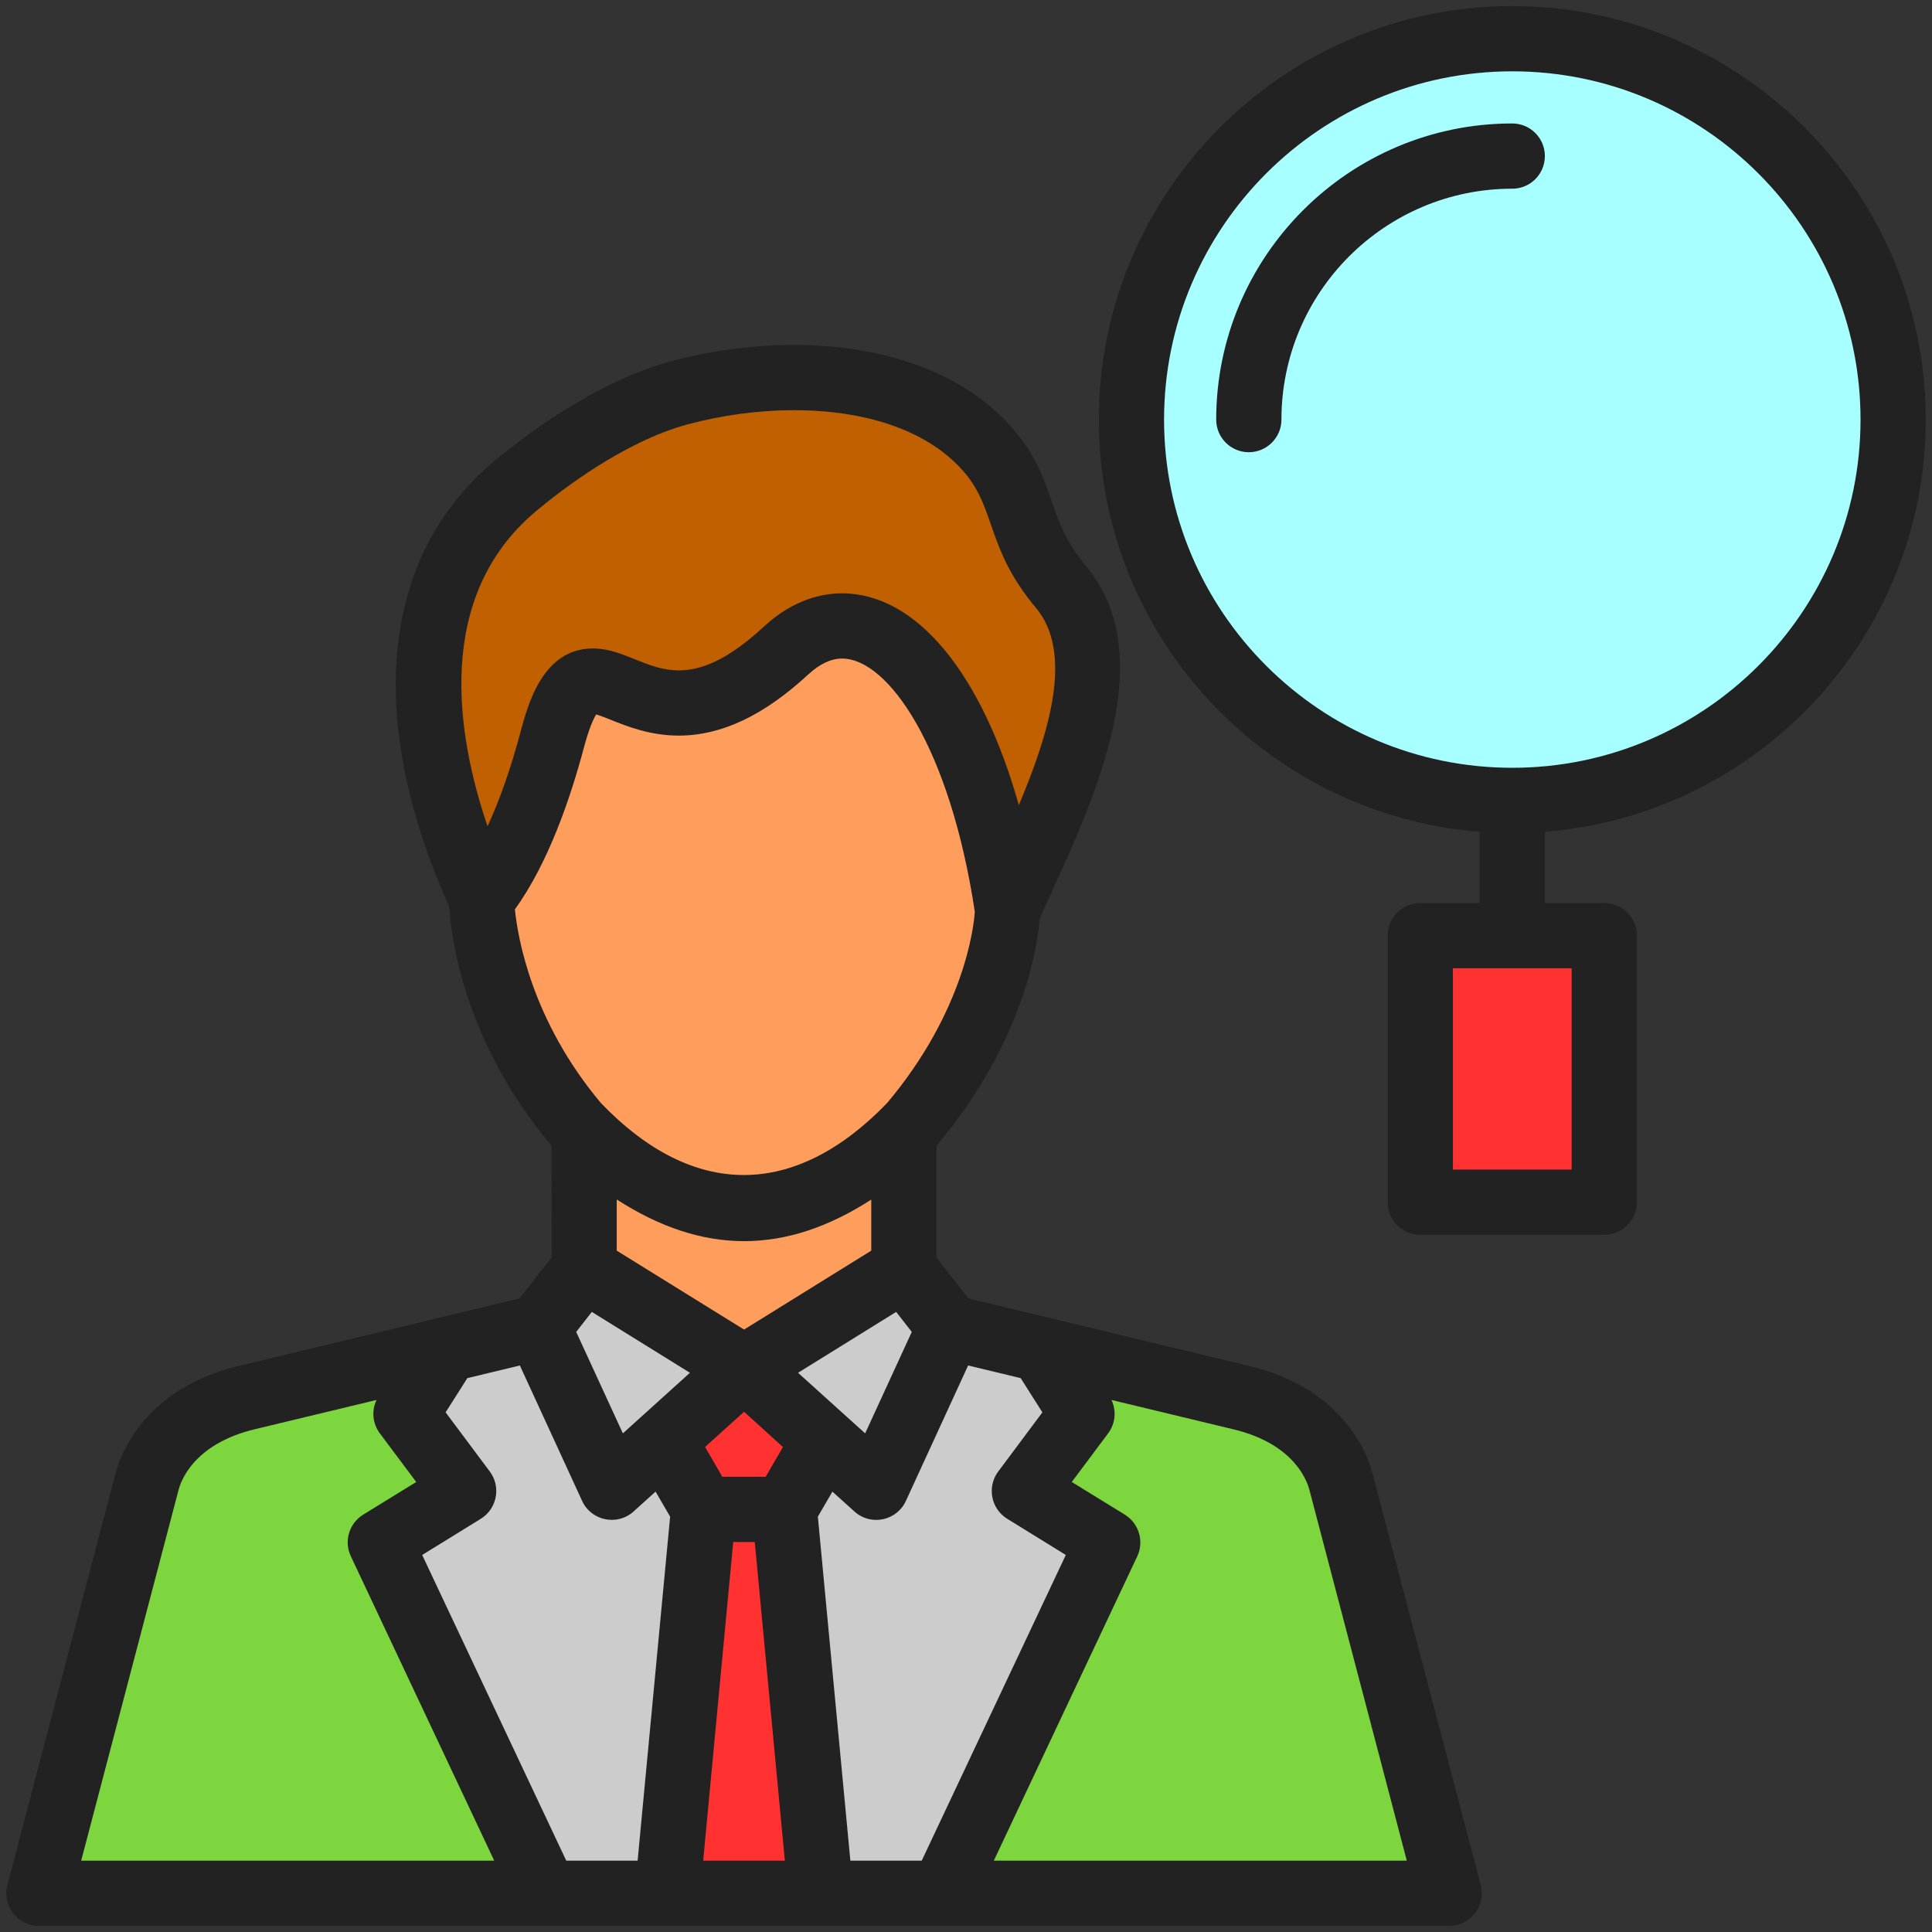 <?xml version="1.0" encoding="UTF-8"?> <svg xmlns="http://www.w3.org/2000/svg" width="40" height="40" viewBox="0 0 40 40" fill="none"><rect x="0" y="0" width="40" height="40" fill="#333333" stroke="none"/><g clip-path="url(#clip0_1370_305)"><path fill-rule="evenodd" clip-rule="evenodd" d="M20.182 18.877C19.668 15.471 18.386 13.635 17.433 13.635C17.205 13.635 16.97 13.746 16.736 13.963C15.812 14.816 14.935 15.23 14.054 15.23C13.46 15.23 12.989 15.041 12.643 14.902C12.546 14.864 12.426 14.816 12.344 14.791C12.293 14.873 12.198 15.066 12.085 15.495C11.815 16.505 11.356 17.867 10.661 18.826C10.719 19.413 11.011 21.132 12.439 22.835C14.353 24.83 16.454 24.819 18.368 22.835C19.969 20.93 20.162 19.181 20.182 18.877ZM30.634 17.221C26.23 16.875 22.75 13.179 22.75 8.688C22.75 3.966 26.591 0.126 31.31 0.126C36.031 0.126 39.871 3.966 39.871 8.688C39.871 13.179 36.392 16.875 31.985 17.221V18.696H33.215C33.589 18.696 33.89 18.997 33.89 19.371V24.89C33.89 25.264 33.589 25.565 33.215 25.565H29.405C29.033 25.565 28.73 25.264 28.73 24.89V19.371C28.73 18.997 29.033 18.696 29.405 18.696H30.634V17.221ZM31.31 1.477C27.335 1.477 24.101 4.713 24.101 8.688C24.101 12.663 27.335 15.896 31.31 15.896C35.285 15.896 38.521 12.663 38.521 8.688C38.521 4.713 35.285 1.477 31.31 1.477ZM25.855 9.363C25.481 9.363 25.18 9.06 25.18 8.688C25.18 5.306 27.93 2.556 31.31 2.556C31.684 2.556 31.985 2.859 31.985 3.231C31.985 3.605 31.684 3.907 31.31 3.907C28.675 3.907 26.531 6.05 26.531 8.688C26.531 9.06 26.227 9.363 25.855 9.363ZM30.081 24.214H32.539V20.047H30.081V24.214ZM12.052 31.075L10.763 28.271L9.676 28.533L9.226 29.241L10.141 30.466C10.378 30.783 10.291 31.237 9.955 31.445L8.741 32.194L11.724 38.523H13.201L13.874 31.401L13.573 30.883L13.117 31.294C12.783 31.598 12.242 31.489 12.052 31.075ZM11.93 27.576L12.896 29.675L14.284 28.422L12.253 27.162L11.93 27.576ZM15.405 29.23L14.599 29.957L14.955 30.575H15.852L16.209 29.959L15.405 29.23ZM15.181 31.926L14.559 38.523H16.248L15.626 31.926H15.181ZM0.806 39.874C0.363 39.874 0.04 39.453 0.153 39.028L2.39 30.513C2.452 30.26 2.903 28.748 4.985 28.271L10.756 26.883L11.421 26.035L11.418 23.721C9.594 21.555 9.337 19.373 9.301 18.773C7.55 14.871 7.886 11.514 10.229 9.549C10.801 9.071 12.3 7.911 13.89 7.481C16.384 6.81 19.453 7.053 21.025 8.94C21.885 9.975 21.641 10.716 22.48 11.715C24.022 13.549 22.708 16.419 21.752 18.516C21.674 18.682 21.599 18.848 21.528 19.006C21.484 19.57 21.2 21.572 19.389 23.721V26.035L20.051 26.883L25.831 28.274C27.906 28.75 28.358 30.26 28.418 30.513L30.657 39.028C30.767 39.453 30.444 39.874 30.003 39.874H0.806ZM12.769 25.893L15.405 27.527L18.038 25.893V24.837C16.259 25.984 14.55 25.984 12.769 24.834V25.893ZM1.681 38.523H10.231L7.264 32.222C7.115 31.912 7.226 31.54 7.519 31.359L8.617 30.683L7.864 29.675C7.713 29.474 7.689 29.208 7.795 28.985L5.293 29.587C3.964 29.899 3.729 30.725 3.696 30.852L1.681 38.523ZM17.606 38.523H19.083L22.066 32.194L20.853 31.445C20.516 31.237 20.43 30.783 20.667 30.466L21.581 29.241L21.132 28.533L20.044 28.271L18.755 31.075C18.565 31.489 18.027 31.6 17.69 31.294L17.234 30.883L16.933 31.401L17.606 38.523ZM20.576 38.523H29.126L27.111 30.852C27.078 30.725 26.845 29.899 25.521 29.589L23.012 28.985C23.118 29.208 23.094 29.474 22.943 29.675L22.19 30.683L23.289 31.359C23.581 31.54 23.692 31.912 23.546 32.222L20.576 38.523ZM18.877 27.576L18.554 27.162L16.523 28.422L17.912 29.675L18.877 27.576ZM16.43 8.493C15.713 8.493 14.955 8.595 14.242 8.785C12.911 9.144 11.6 10.163 11.097 10.584C8.987 12.353 9.45 15.212 10.094 17.105C10.347 16.561 10.579 15.896 10.778 15.148C10.929 14.588 11.237 13.425 12.275 13.425C13.341 13.425 13.947 14.703 15.817 12.971C16.304 12.521 16.862 12.284 17.433 12.284C18.981 12.284 20.33 13.95 21.094 16.669C21.745 15.119 22.219 13.505 21.446 12.583C20.43 11.374 20.618 10.561 19.987 9.806C19.282 8.958 18.018 8.493 16.43 8.493Z" fill="#222222"></path><path fill-rule="evenodd" clip-rule="evenodd" d="M17.433 12.284C18.981 12.284 20.33 13.95 21.094 16.669C21.745 15.119 22.219 13.505 21.446 12.583C20.43 11.374 20.618 10.561 19.987 9.806C19.283 8.958 18.018 8.493 16.43 8.493C15.713 8.493 14.955 8.595 14.242 8.785C12.911 9.144 11.6 10.163 11.097 10.584C8.987 12.353 9.45 15.212 10.094 17.105C10.347 16.561 10.579 15.896 10.778 15.148C10.929 14.588 11.237 13.425 12.276 13.425C13.341 13.425 13.948 14.703 15.817 12.971C16.304 12.521 16.862 12.284 17.433 12.284Z" fill="#C06000"></path><path fill-rule="evenodd" clip-rule="evenodd" d="M24.101 8.688C24.101 12.663 27.335 15.896 31.31 15.896C35.285 15.896 38.52 12.663 38.52 8.688C38.52 4.713 35.285 1.477 31.31 1.477C27.335 1.477 24.101 4.713 24.101 8.688ZM26.531 8.688C26.531 9.06 26.227 9.363 25.855 9.363C25.481 9.363 25.18 9.06 25.18 8.688C25.18 5.306 27.93 2.556 31.31 2.556C31.684 2.556 31.985 2.859 31.985 3.231C31.985 3.605 31.684 3.907 31.31 3.907C28.674 3.907 26.531 6.05 26.531 8.688Z" fill="#A7FFFF"></path><path fill-rule="evenodd" clip-rule="evenodd" d="M32.539 20.047H30.081V24.214H32.539V20.047Z" fill="#FF3131"></path><path fill-rule="evenodd" clip-rule="evenodd" d="M29.126 38.523L27.111 30.852C27.078 30.725 26.845 29.899 25.521 29.589L23.012 28.985C23.118 29.208 23.094 29.474 22.943 29.676L22.19 30.683L23.289 31.359C23.581 31.54 23.692 31.912 23.546 32.222L20.576 38.523H29.126Z" fill="#7DD63E"></path><path fill-rule="evenodd" clip-rule="evenodd" d="M19.083 38.523L22.066 32.194L20.853 31.445C20.516 31.237 20.43 30.783 20.667 30.466L21.581 29.241L21.132 28.533L20.044 28.271L18.756 31.075C18.565 31.489 18.027 31.6 17.69 31.294L17.234 30.883L16.933 31.401L17.606 38.523H19.083Z" fill="#CCCCCC"></path><path fill-rule="evenodd" clip-rule="evenodd" d="M16.249 38.523L15.626 31.926H15.181L14.559 38.523H16.249ZM14.955 30.575H15.852L16.209 29.959L15.405 29.23L14.599 29.957L14.955 30.575Z" fill="#FF3131"></path><path fill-rule="evenodd" clip-rule="evenodd" d="M16.523 28.422L17.912 29.676L18.877 27.576L18.554 27.162L16.523 28.422ZM12.896 29.676L14.284 28.422L12.253 27.162L11.93 27.576L12.896 29.676ZM13.117 31.294C12.783 31.598 12.242 31.489 12.052 31.075L10.763 28.271L9.676 28.533L9.226 29.241L10.141 30.466C10.378 30.783 10.291 31.237 9.955 31.445L8.741 32.194L11.724 38.523H13.201L13.874 31.401L13.573 30.883L13.117 31.294Z" fill="#CCCCCC"></path><path fill-rule="evenodd" clip-rule="evenodd" d="M10.232 38.523L7.264 32.222C7.116 31.912 7.226 31.54 7.519 31.359L8.617 30.683L7.864 29.676C7.713 29.474 7.689 29.208 7.795 28.985L5.293 29.587C3.964 29.899 3.729 30.725 3.696 30.852L1.681 38.523H10.232Z" fill="#7DD63E"></path><path fill-rule="evenodd" clip-rule="evenodd" d="M12.769 25.893L15.405 27.527L18.038 25.893V24.837C16.26 25.984 14.55 25.984 12.769 24.834V25.893ZM12.44 22.835C14.353 24.83 16.454 24.819 18.368 22.835C19.969 20.93 20.162 19.181 20.182 18.877C19.668 15.471 18.386 13.635 17.433 13.635C17.205 13.635 16.971 13.746 16.736 13.963C15.812 14.816 14.935 15.23 14.054 15.23C13.46 15.23 12.989 15.041 12.643 14.902C12.546 14.864 12.426 14.816 12.344 14.791C12.293 14.873 12.198 15.066 12.085 15.495C11.815 16.505 11.357 17.867 10.661 18.826C10.719 19.413 11.011 21.132 12.44 22.835Z" fill="#FF9E5C"></path></g><defs><clipPath id="clip0_1370_305"><rect width="40" height="40" fill="white"></rect></clipPath></defs></svg> 